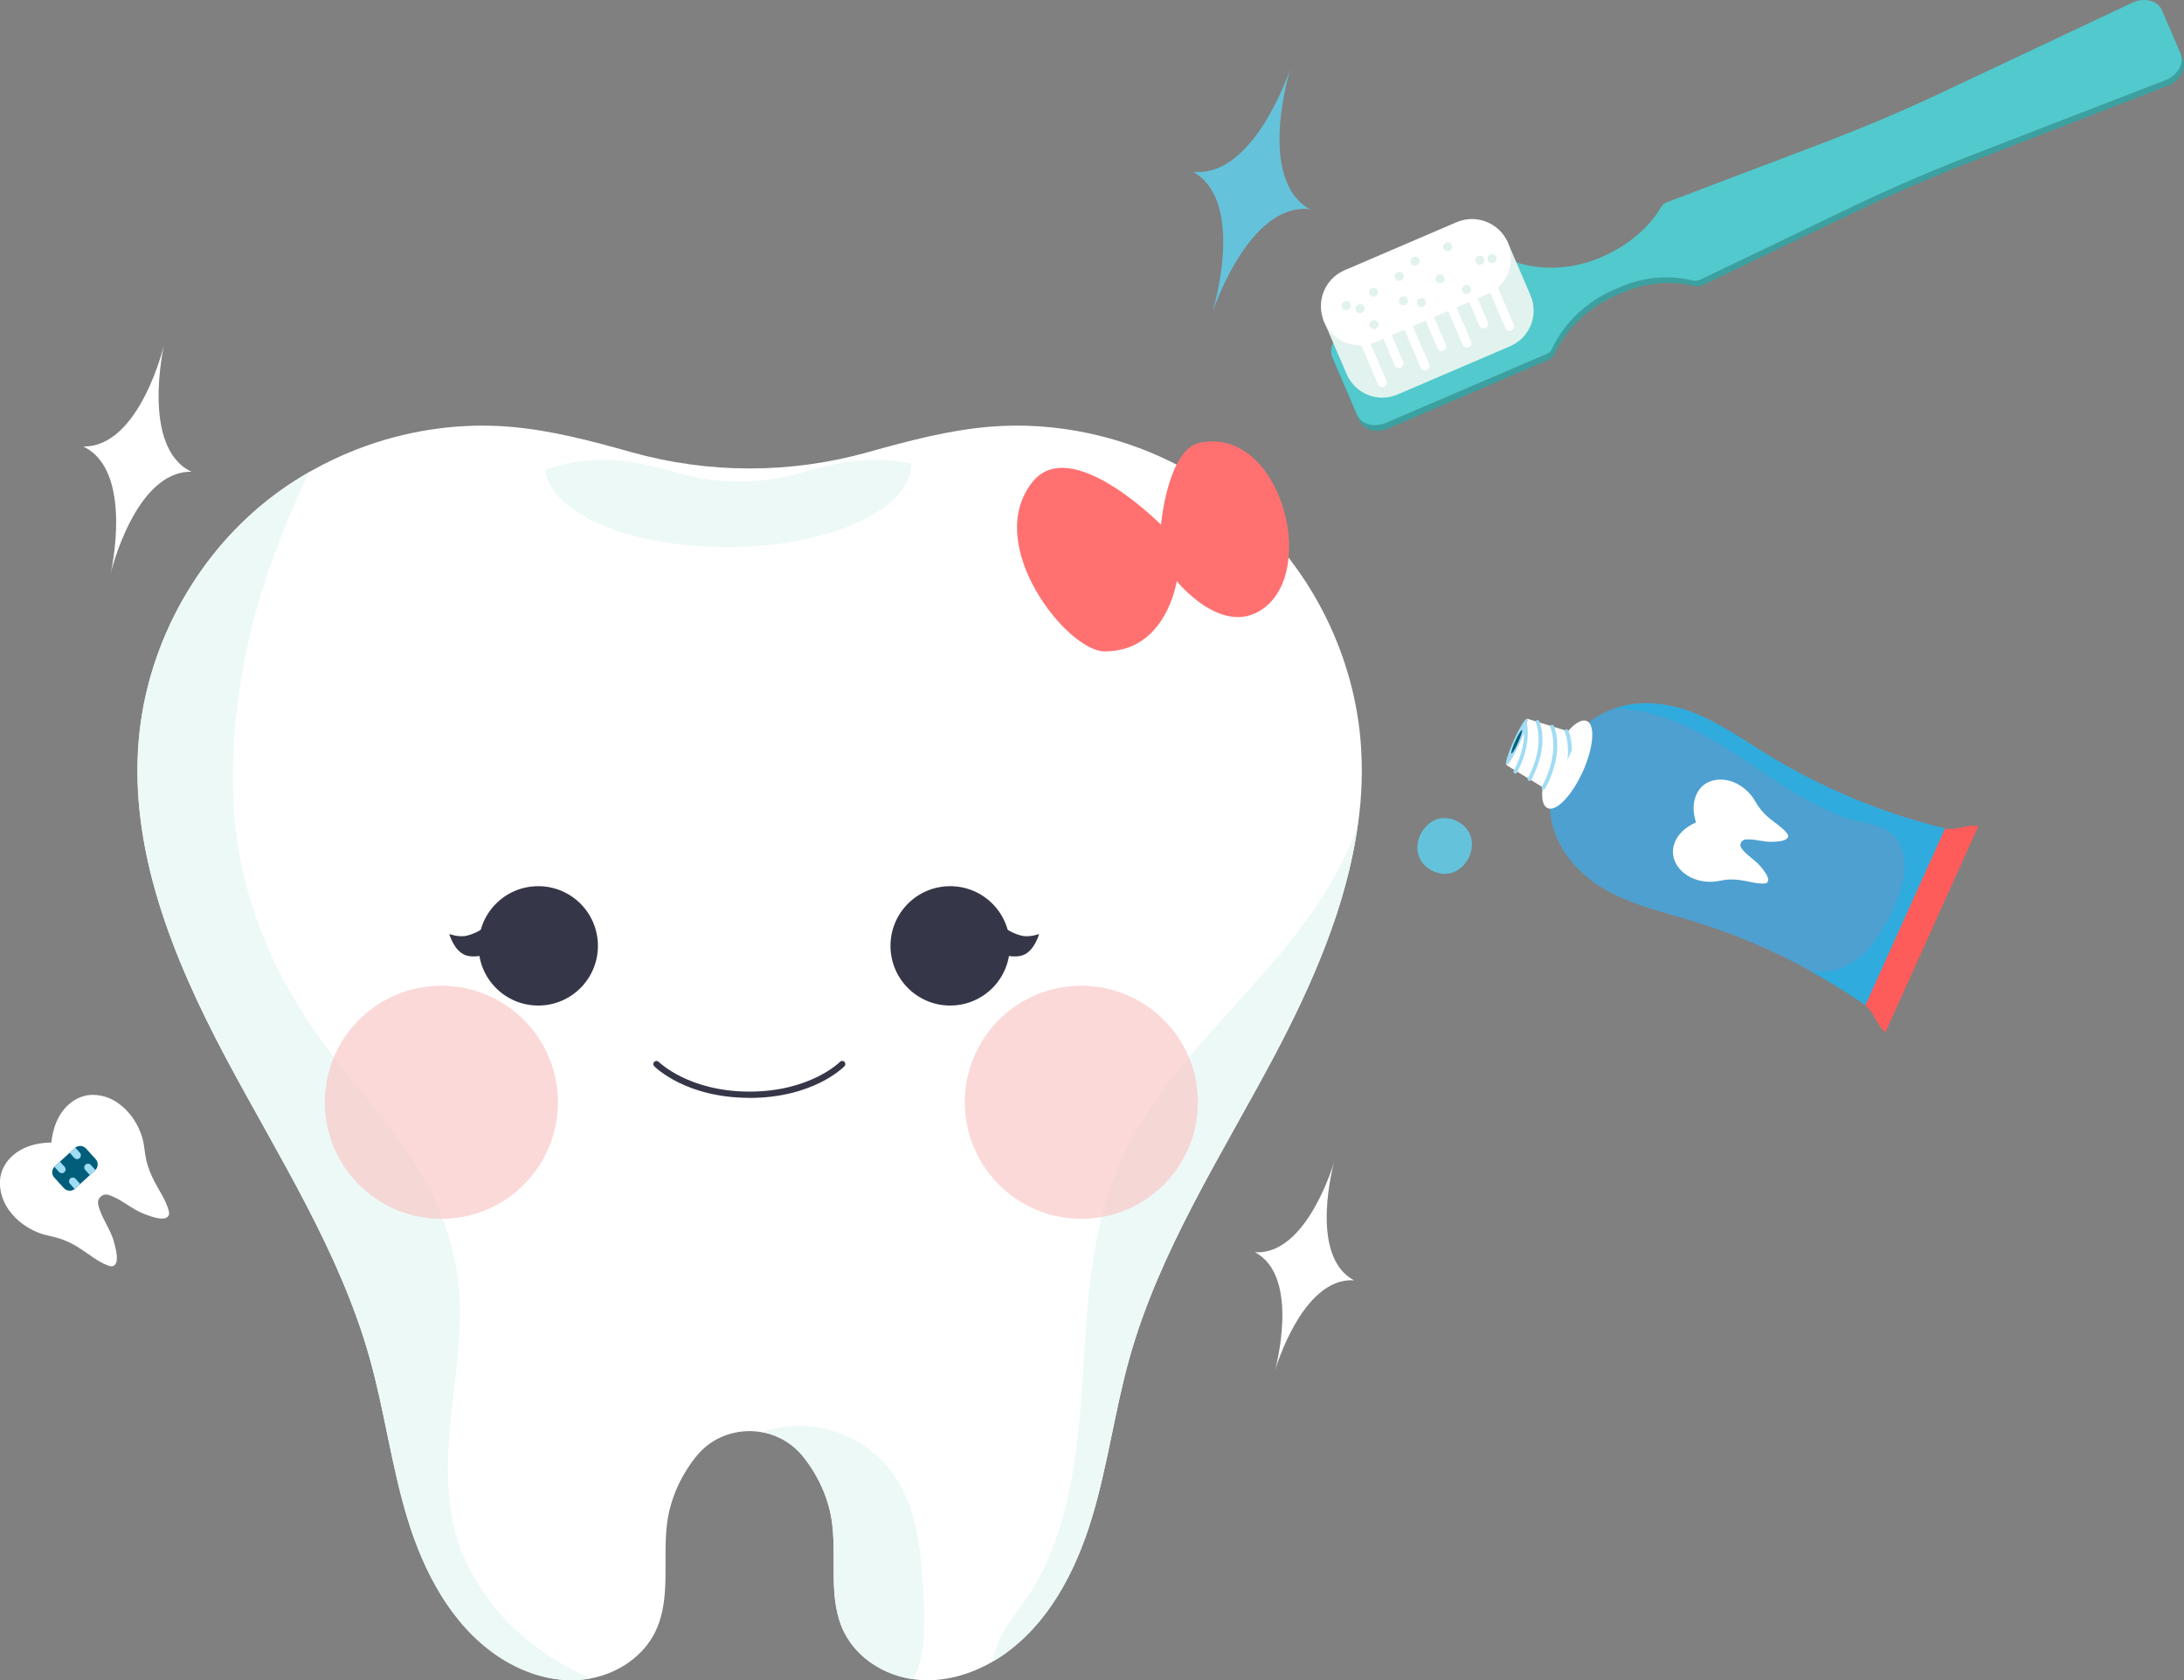 <svg xmlns="http://www.w3.org/2000/svg" xmlns:xlink="http://www.w3.org/1999/xlink" width="297.18" height="228.62" viewBox="0 0 297.18 228.62"><rect x="0" y="0" width="297.18" height="228.62" fill="#808080" stroke="none"/><defs><style>      .cls-1 {        clip-path: url(#clippath-6);      }      .cls-2 {        clip-path: url(#clippath-7);      }      .cls-3 {        fill: #a0dcf4;      }      .cls-4 {        opacity: .67;      }      .cls-5 {        clip-path: url(#clippath-4);      }      .cls-6, .cls-7 {        mix-blend-mode: multiply;      }      .cls-6, .cls-8 {        opacity: .1;      }      .cls-9 {        fill: #fff;      }      .cls-10 {        fill: none;      }      .cls-11 {        clip-path: url(#clippath-1);      }      .cls-12 {        isolation: isolate;      }      .cls-13 {        fill: #f9c7c7;      }      .cls-14 {        clip-path: url(#clippath-5);      }      .cls-15 {        fill: #52c9cc;      }      .cls-16 {        clip-path: url(#clippath-3);      }      .cls-17 {        fill: #00bcf1;      }      .cls-18 {        fill: #3da0a0;      }      .cls-19 {        fill: #e2f2ee;      }      .cls-7 {        opacity: .4;      }      .cls-20 {        fill: #005e7a;      }      .cls-21 {        fill: #fe5b5b;      }      .cls-22 {        clip-path: url(#clippath-2);      }      .cls-23 {        fill: #353648;      }      .cls-24 {        fill: #ff7171;      }      .cls-25 {        fill: #edf9f7;      }      .cls-26 {        fill: #65c2db;      }      .cls-27 {        clip-path: url(#clippath);      }      .cls-28 {        opacity: .05;      }      .cls-29 {        fill: #4ea0d0;      }    </style><clipPath id="clippath"><rect class="cls-10" x="44.2" y="134.12" width="31.72" height="31.72"></rect></clipPath><clipPath id="clippath-1"><rect class="cls-10" x="131.28" y="134.12" width="31.72" height="31.72"></rect></clipPath><clipPath id="clippath-2"><rect class="cls-10" x="229.24" y="110.66" width="2.26" height="4.16" transform="translate(-26.1 111.89) rotate(-25.89)"></rect></clipPath><clipPath id="clippath-3"><rect class="cls-10" x="232" y="105.02" width="9.69" height="12.83" transform="translate(-24.89 114.58) rotate(-25.89)"></rect></clipPath><clipPath id="clippath-4"><rect class="cls-10" x="229.13" y="86.56" width="33.37" height="51.23" transform="translate(-24.31 118.58) rotate(-25.89)"></rect></clipPath><clipPath id="clippath-5"><rect class="cls-10" x="2.11" y="149.18" width="22.79" height="23.41" transform="translate(-147.68 151.61) rotate(-81.91)"></rect></clipPath><clipPath id="clippath-6"><rect class="cls-10" x="2.72" y="155.17" width="6.66" height="2.32" transform="translate(-149.58 140.31) rotate(-81.91)"></rect></clipPath><clipPath id="clippath-7"><rect class="cls-10" x="6.32" y="150.3" width="18.41" height="16.65" transform="translate(-143.7 151.67) rotate(-81.91)"></rect></clipPath></defs><g class="cls-12"><g id="_&#x30EC;&#x30A4;&#x30E4;&#x30FC;_1" data-name="&#x30EC;&#x30A4;&#x30E4;&#x30FC; 1"><path class="cls-9" d="M184.77,112.17h0c-1.51,11.04-6.18,21.73-11.45,31.66-7.11,13.38-15.5,26.31-19.61,40.89-2.04,7.25-2.98,14.77-5.18,21.97-2.2,7.2-5.9,14.29-12.1,18.55-.42.29-.86.57-1.31.82-3.14,1.83-6.77,2.86-10.37,2.49-.14-.02-.28-.03-.42-.06-3.97-.52-7.74-2.88-9.5-6.47-2.19-4.51-.96-9.86-1.61-14.82-.44-3.3-1.85-6.37-3.9-8.96-1.5-1.88-3.55-3.02-5.72-3.38h0c-3.24-.55-6.7.57-8.92,3.37-2.05,2.59-3.46,5.67-3.9,8.97-.65,4.96.58,10.32-1.61,14.82-1.63,3.35-5.04,5.63-8.71,6.34-.4.08-.8.15-1.21.19-4.11.42-8.27-.98-11.68-3.32-6.19-4.26-9.9-11.35-12.1-18.55-2.2-7.2-3.14-14.72-5.18-21.97-4.11-14.58-12.5-27.51-19.61-40.89-7.1-13.38-13.11-28.14-11.78-43.23,1.08-12.15,7.12-23.78,16.44-31.65,3.47-2.93,7.38-5.31,11.53-7.11.99-.43,2.01-.83,3.03-1.19,6.19-2.19,12.84-3.11,19.39-2.58,5.63.46,11.13,1.92,16.61,3.46,10.54,2.96,21.68,2.96,32.22,0,5.48-1.53,10.98-3,16.61-3.46,4.48-.37,9.01-.05,13.4.89,7.53,1.6,14.67,5.02,20.55,9.98,9.32,7.86,15.36,19.49,16.44,31.65.34,3.89.2,7.74-.33,11.57"></path><path class="cls-25" d="M124,63.1v.02c0,6.25-11.18,11.32-24.96,11.32s-23.96-4.62-24.89-10.49c3.14-1.11,6.51-1.58,9.84-1.31,2.86.23,5.65.98,8.43,1.75,5.35,1.5,11,1.5,16.35,0,2.78-.78,5.57-1.52,8.43-1.75,2.27-.19,4.57-.02,6.8.45"></path><path class="cls-25" d="M184.77,112.17c-1.51,11.03-6.18,21.72-11.45,31.65-7.11,13.38-15.5,26.31-19.61,40.89-2.04,7.24-2.98,14.77-5.18,21.96-2.2,7.2-5.9,14.29-12.1,18.55-.42.29-.86.57-1.31.82.13-1.05.46-2.09.92-3.03,1.18-2.44,3.05-4.47,4.44-6.77,1.42-2.34,2.53-4.85,3.4-7.43,1.77-5.25,2.57-10.77,3.06-16.27,1-11.34.7-23.13,5.23-33.8,3.81-8.99,10.65-16.16,17.11-23.31,6.29-6.97,12.45-14.29,15.5-23.27"></path><path class="cls-25" d="M67.15,218.49c-1.84-2.31-3.31-4.79-4.4-7.54-1.27-3.19-1.72-6.65-1.8-10.07-.16-7.24,1.53-14.37,1.64-21.61.1-6.12-1.33-12.03-4.14-17.46-3.11-6-7.49-11-11.68-16.25-4.17-5.22-7.83-10.75-10.45-16.92-2.59-6.09-4.19-12.54-4.53-19.16-.36-6.99.32-14.04,1.73-20.88,1.32-6.37,3.4-12.49,5.91-18.48.83-1.97,1.71-3.97,2.69-5.92-2.4,1.37-4.68,2.95-6.8,4.74-9.32,7.87-15.36,19.49-16.44,31.65-1.34,15.09,4.68,29.85,11.78,43.23,7.11,13.38,15.5,26.31,19.61,40.89,2.05,7.24,2.98,14.77,5.18,21.96,2.2,7.2,5.91,14.29,12.1,18.55,3.41,2.34,7.57,3.73,11.68,3.32.37-.04.74-.1,1.11-.17-5.05-2.22-9.74-5.55-13.19-9.88"></path><path class="cls-25" d="M125.77,220.23c.04,2.81-.24,5.72-1.44,8.26-3.97-.52-7.74-2.88-9.5-6.47-2.19-4.51-.96-9.86-1.61-14.82-.44-3.3-1.85-6.37-3.9-8.96-1.5-1.88-3.55-3.02-5.72-3.38,2.82-.96,5.88-1.13,8.78-.44,3.2.77,6.17,2.57,8.32,5.07,2.3,2.66,3.52,6,4.14,9.42.33,1.8.5,3.63.64,5.45.15,1.95.28,3.91.3,5.87"></path><g class="cls-4"><g class="cls-27"><path class="cls-13" d="M75.92,149.98c0,8.76-7.1,15.86-15.86,15.86s-15.86-7.1-15.86-15.86,7.1-15.86,15.86-15.86,15.86,7.1,15.86,15.86"></path></g></g><g class="cls-4"><g class="cls-11"><path class="cls-13" d="M163,149.98c0,8.76-7.1,15.86-15.86,15.86s-15.86-7.1-15.86-15.86,7.1-15.86,15.86-15.86,15.86,7.1,15.86,15.86"></path></g></g><path class="cls-23" d="M139.01,127.32c1.09.25,2.38-.23,2.38-.23,0,0-.61,2.27-2.18,2.87-1.69.64-4.47-.64-4.47-.64,0,0,.41-2.44,1.38-3.15.38-.27,1.16.74,2.89,1.14"></path><path class="cls-23" d="M121.17,128.7c0,4.48,3.63,8.12,8.12,8.12s8.12-3.63,8.12-8.12-3.63-8.12-8.12-8.12-8.12,3.63-8.12,8.12"></path><path class="cls-23" d="M63.52,127.32c-1.09.25-2.38-.23-2.38-.23,0,0,.61,2.27,2.18,2.87,1.69.64,4.47-.64,4.47-.64,0,0-.41-2.44-1.38-3.15-.38-.27-1.16.74-2.89,1.14"></path><path class="cls-23" d="M81.36,128.7c0,4.48-3.63,8.12-8.12,8.12s-8.12-3.63-8.12-8.12,3.63-8.12,8.12-8.12,8.12,3.63,8.12,8.12"></path><path class="cls-23" d="M101.99,149.38c-8.64,0-12.79-4.13-12.97-4.3-.17-.17-.16-.44,0-.6.17-.17.44-.16.61,0,.04.04,4.09,4.05,12.36,4.05s12.27-4.01,12.31-4.05c.16-.17.44-.17.6,0,.17.16.17.44,0,.6-.17.18-4.28,4.31-12.93,4.31"></path><path class="cls-24" d="M157.98,71.4s-12.23-12.38-17.48-5.83c-6.84,8.54,4.71,23,9.74,23.06,8.48.09,9.88-9.56,9.88-9.56,0,0,6.2,7.75,11.77,3.74,7.53-5.41,2.21-24.82-8.64-22.57-4.35.9-5.28,11.17-5.28,11.17"></path><g><path class="cls-18" d="M183.53,45.8l21.95-9.41c.31-.13.68-.11,1.07.03,3.57,1.19,7.76,1,11.59-.64h0c3.39-1.45,6.38-3.78,8.12-6.7.21-.35.47-.64.82-.78l21.2-8.05c5.53-2.1,10.97-4.41,16.33-6.93l25.97-12.25c1.6-.69,3.36-.19,3.93,1.11l2.49,5.82c.56,1.3-.3,2.92-1.89,3.61l-26.77,10.36c-5.51,2.14-10.95,4.49-16.28,7.05l-20.45,9.82c-.34.14-.73.15-1.13.05-3.03-.7-6.39-.48-9.49.84l-.97.41c-3.84,1.64-6.86,4.56-8.46,7.96-.18.37-.41.66-.72.8l-21.95,9.41c-1.6.69-3.36.19-3.92-1.11l-3.35-7.8c-.56-1.3.3-2.92,1.89-3.61"></path><path class="cls-15" d="M183.21,45.04l21.95-9.41c.31-.13.68-.11,1.07.03,3.57,1.19,7.76,1,11.59-.64h0c3.39-1.45,6.38-3.78,8.12-6.7.21-.35.48-.64.82-.78l21.2-8.05c5.54-2.1,10.97-4.41,16.33-6.93L290.27.31c1.6-.69,3.36-.19,3.93,1.11l2.49,5.82c.56,1.3-.3,2.92-1.89,3.61l-26.77,10.36c-5.51,2.14-10.95,4.49-16.28,7.05l-20.45,9.82c-.34.14-.73.15-1.13.05-3.03-.7-6.39-.48-9.49.84l-.97.41c-3.84,1.64-6.86,4.56-8.46,7.96-.18.37-.41.66-.73.79l-21.95,9.41c-1.6.69-3.36.19-3.92-1.11l-3.35-7.8c-.56-1.3.3-2.92,1.89-3.61"></path><path class="cls-19" d="M180.03,43.43l25.02-10.72,3.21,7.48c1.15,2.67-.1,5.77-2.77,6.92l-15.33,6.57c-2.67,1.15-5.77-.1-6.92-2.77l-3.21-7.48Z"></path><path class="cls-9" d="M205.18,33.01v.04c1.16,2.68-.09,5.82-2.77,6.97l-15.27,6.55c-2.68,1.15-5.82-.1-6.97-2.78v-.04c-1.16-2.68.09-5.82,2.77-6.97l15.27-6.55c2.68-1.15,5.82.1,6.97,2.78"></path><path class="cls-9" d="M183.88,43.83l3.63,8.48c.32.74,1.46.24,1.14-.49l-3.63-8.48c-.32-.74-1.46-.24-1.14.49"></path><path class="cls-9" d="M187.77,45.01l2.01,4.69c.32.74,1.46.24,1.14-.49l-2.01-4.69c-.32-.74-1.46-.24-1.14.49"></path><path class="cls-9" d="M189.69,41.56l3.63,8.48c.32.74,1.46.24,1.14-.49l-3.63-8.48c-.32-.74-1.46-.24-1.14.49"></path><path class="cls-9" d="M193.6,42.73l2.01,4.69c.32.74,1.46.24,1.14-.49l-2.01-4.69c-.32-.74-1.46-.24-1.14.49"></path><path class="cls-9" d="M195.4,38.45l3.63,8.48c.32.74,1.46.24,1.14-.49l-3.63-8.48c-.32-.74-1.46-.24-1.14.49"></path><path class="cls-9" d="M199.3,39.64l2.01,4.69c.32.74,1.46.24,1.14-.49l-2.01-4.69c-.32-.74-1.46-.24-1.14.49"></path><path class="cls-9" d="M201.21,36.18l3.63,8.48c.32.74,1.46.24,1.14-.49l-3.63-8.48c-.32-.74-1.46-.24-1.14.49"></path><path class="cls-19" d="M186.39,44.42c.32.74,1.46.24,1.14-.49-.32-.74-1.46-.24-1.14.49"></path><path class="cls-19" d="M182.62,41.82c.32.74,1.46.24,1.14-.49-.32-.74-1.46-.24-1.14.49"></path><path class="cls-19" d="M186.32,40.02c.32.74,1.46.24,1.14-.49-.32-.74-1.46-.24-1.14.49"></path><path class="cls-19" d="M184.5,42.24c.32.74,1.46.24,1.14-.49-.32-.74-1.46-.24-1.14.49"></path><path class="cls-19" d="M190.41,41.17c.32.74,1.46.24,1.14-.49-.32-.74-1.46-.24-1.14.49"></path><path class="cls-19" d="M192.83,41.41c.32.74,1.46.24,1.14-.49-.32-.74-1.46-.24-1.14.49"></path><path class="cls-19" d="M195.39,38.19c.32.74,1.46.24,1.14-.49-.32-.74-1.46-.24-1.14.49"></path><path class="cls-19" d="M191.97,35.78c.32.74,1.46.24,1.14-.49-.32-.74-1.46-.24-1.14.49"></path><path class="cls-19" d="M189.83,37.86c.32.74,1.46.24,1.14-.49-.32-.74-1.46-.24-1.14.49"></path><path class="cls-19" d="M196.41,33.82c.32.74,1.46.24,1.14-.49-.32-.74-1.46-.24-1.14.49"></path><path class="cls-19" d="M200.8,35.65c.32.74,1.46.24,1.14-.49-.32-.74-1.46-.24-1.14.49"></path><path class="cls-19" d="M202.46,35.44c.32.74,1.46.24,1.14-.49-.32-.74-1.46-.24-1.14.49"></path><path class="cls-19" d="M198.97,39.62c.32.74,1.46.24,1.14-.49-.32-.74-1.46-.24-1.14.49"></path></g><g><path class="cls-21" d="M253.79,136.78c1.12.78,1.67,2.84,2.76,3.68l12.66-28.08c-1.34-.26-3.25.69-4.58.36,0,0-10.84,24.04-10.84,24.04Z"></path><path class="cls-29" d="M240.38,102.61c-3.2-1.97-6.3-4.18-9.78-5.57-3.49-1.4-7.47-1.94-11.24-.54-3.06,1.14-5.91,3.77-7.23,7.01-1.56,3.13-1.64,7.01-.46,10.06,1.44,3.77,4.49,6.38,7.85,8.07,3.35,1.69,7.06,2.55,10.66,3.64,8.42,2.56,16.4,6.43,23.64,11.47l10.84-24.04c-8.57-2.09-16.76-5.5-24.26-10.11"></path><path class="cls-9" d="M234.91,106.15c-1.08-.21-2.26,0-3.11.68-.74.6-1.18,1.53-1.31,2.47-.11.88.02,1.76.28,2.6-.8.36-1.56.86-2.14,1.52-.63.73-1.03,1.66-.99,2.62.05,1.09.68,2.12,1.54,2.79,1.08.84,2.48,1.21,3.83,1.15.67-.03,1.31-.22,1.98-.29.69-.06,1.37,0,2.05.1.97.15,1.92.46,2.91.43.25,0,.54-.03.63-.35.15-.55-.6-1.44-.91-1.85-.76-.98-1.99-1.6-2.71-2.6-.33-.47-.04-1.12.54-1.19,1.23-.12,2.52.39,3.76.31.52-.03,1.67-.06,1.98-.54.18-.27,0-.51-.15-.7-.64-.77-1.49-1.27-2.25-1.9-.53-.44-1.02-.92-1.43-1.48-.4-.54-.68-1.15-1.1-1.67-.85-1.06-2.06-1.86-3.41-2.12"></path><g class="cls-8"><g class="cls-22"><path class="cls-10" d="M230.26,115.1c.53-.75.82-1.69.77-2.66-.02-.71-.22-1.43-.57-2.07.04.53.15,1.04.31,1.56-.11.06-.23.11-.34.16.04.13.09.27.12.41.19.84.1,1.77-.29,2.6"></path></g></g><g class="cls-8"><g class="cls-16"><path class="cls-10" d="M234.91,106.15c-1.08-.21-2.26,0-3.11.68-.74.6-1.18,1.53-1.31,2.47,0,.04-.01.07-.01.1.62-.93,1.53-1.69,2.61-2.01,1.25-.36,2.72-.04,3.59.92.43.48.71,1.07,1.07,1.6.5.71,1.18,1.29,1.96,1.67.27.13.55.24.8.41.25.18.45.42.5.72.06.45-.3.89-.73,1.04s-.91.09-1.36,0c-.45-.09-.89-.24-1.35-.23-.46,0-.95.19-1.17.59-.21.36-.15.84.05,1.21s.53.65.86.92c.57.45,1.18.85,1.82,1.19-.72-.67-1.6-1.23-2.16-2.02-.33-.47-.04-1.12.54-1.19,1.23-.12,2.52.39,3.76.31.52-.03,1.67-.06,1.98-.54.18-.27,0-.51-.15-.7-.64-.77-1.49-1.27-2.25-1.9-.53-.44-1.02-.92-1.43-1.48-.4-.54-.68-1.15-1.1-1.67-.85-1.06-2.06-1.86-3.41-2.12"></path></g></g><path class="cls-9" d="M215.93,98.11c1.17.53.92,3.61-.56,6.88s-3.62,5.5-4.79,4.97c-1.17-.52-.92-3.61.56-6.88s3.62-5.5,4.79-4.97"></path><path class="cls-3" d="M207.79,97.78c.21.1-.24,1.58-1.03,3.33-.78,1.74-1.6,3.07-1.81,2.97-.21-.1.24-1.58,1.03-3.33.78-1.74,1.6-3.07,1.81-2.97"></path><path class="cls-9" d="M207.79,97.78c.21.1-.24,1.58-1.03,3.33-.78,1.74-1.6,3.07-1.81,2.97l6.28,3.84,3.59-7.97-7.04-2.17h0Z"></path><path class="cls-20" d="M207.09,99.35c.11.05-.13.8-.51,1.67-.4.88-.81,1.55-.91,1.5-.11-.05.13-.8.51-1.67.4-.88.8-1.54.91-1.5"></path><path class="cls-3" d="M207.77,98.42c.21,1.14.27,3.15-.91,5.79-.12.26-.25.53-.39.8-.02.04-.04.07-.05.11-.07.13-.22.17-.35.1-.13-.07-.18-.2-.1-.35.02-.05.04-.08.07-.13,1.1-2.11,1.37-3.85,1.35-5.08.18-.48.32-.91.4-1.22M209.44,98.12c-.07-.13-.22-.18-.34-.12-.13.07-.19.22-.12.34.01.03,1.35,2.99-1.08,7.54-.09.13-.02.28.1.35.13.07.28.02.35-.1.17-.32.33-.64.46-.93,1.92-4.25.69-6.95.63-7.06M211.42,98.76c-.07-.13-.22-.18-.34-.12-.13.07-.19.22-.12.34.01.03,1.45,3.2-1.15,8.06-.08.14-.02.28.1.35.13.07.28.02.35-.1.18-.34.35-.67.5-1,2.04-4.53.73-7.39.67-7.52M213.06,99.25c-.06.03-.11.08-.13.15-.02.07-.03.14,0,.2,0,.02.63,1.42.36,3.78l.6-1.34c-.02-1.26-.28-2.12-.42-2.48-.04-.11-.07-.17-.08-.19-.07-.13-.22-.18-.34-.12"></path><g class="cls-7"><g class="cls-5"><path class="cls-17" d="M240.38,102.61c-3.2-1.97-6.3-4.18-9.78-5.57-3.4-1.36-7.27-1.91-10.96-.63,3.63.04,7.26,1.15,10.55,2.75,4.16,2.02,7.92,4.77,11.8,7.3,2.74,1.78,5.59,3.45,8.65,4.64,2.46.96,6.06.83,7.61,3.27,1.86,2.93.54,6.91-.83,9.75-1.58,3.29-3.9,6.87-7.65,7.85-1.13.29-2.29.33-3.44.19,2.56,1.42,5.06,2.96,7.48,4.63l10.84-24.04c-8.57-2.09-16.76-5.5-24.26-10.11"></path></g></g></g><path class="cls-9" d="M26.07,64.19c-7.69-.14-11.01,13.83-11.01,13.83,0,0,3.22-13.99-3.74-17.27,7.69.14,11-13.82,11-13.82,0,0-3.21,13.98,3.74,17.26"></path><path class="cls-9" d="M170.77,170.39c6.29,3.34,2.71,16.13,2.71,16.13,0,0,3.67-12.77,10.77-12.31-6.29-3.33-2.71-16.13-2.71-16.13,0,0-3.67,12.77-10.77,12.3"></path><g><g class="cls-6"><g class="cls-14"><g><path class="cls-10" d="M17.63,150.61c-1.34-.91-3.07-1.33-4.63-.89-1.37.38-2.5,1.38-3.23,2.6-.67,1.12-1.01,2.4-1.15,3.71-1.3.02-2.62.24-3.8.81-1.28.61-2.38,1.65-2.89,2.98-.58,1.51-.31,3.27.47,4.69.98,1.78,2.66,3.1,4.54,3.82.93.35,1.92.47,2.86.78.96.32,1.88.78,2.73,1.34,1.23.78,2.34,1.75,3.71,2.28.35.13.75.27,1.06-.1.53-.66.03-2.3-.15-3.04-.46-1.77-1.77-3.36-2.16-5.14-.18-.83.61-1.55,1.42-1.29,1.75.55,3.19,2,4.93,2.62.71.26,2.31.9,3.01.43.4-.26.3-.68.2-1.04-.41-1.41-1.28-2.61-1.94-3.9-.46-.91-.85-1.85-1.07-2.84-.23-.97-.25-1.96-.51-2.92-.54-1.94-1.71-3.73-3.38-4.87"></path><path class="cls-10" d="M6.06,160.03c1.16-.7,2.1-1.81,2.61-3.15.38-.98.53-2.06.44-3.15-.26.74-.42,1.51-.5,2.28-.19,0-.38.02-.57.02-.02.21-.04.42-.08.62-.24,1.25-.9,2.46-1.91,3.36"></path><path class="cls-10" d="M17.63,150.61c-1.34-.91-3.07-1.33-4.63-.89-1.37.38-2.5,1.38-3.23,2.6-.03.04-.05.09-.07.14,1.39-.91,3.07-1.4,4.71-1.2,1.91.25,3.72,1.53,4.34,3.35.31.9.33,1.87.52,2.81.26,1.26.85,2.44,1.68,3.41.28.34.61.65.85,1.03s.38.85.26,1.27c-.19.65-.93,1.03-1.6.98-.68-.04-1.29-.41-1.84-.81s-1.08-.85-1.7-1.11-1.4-.29-1.95.12c-.5.37-.69,1.05-.63,1.67.06.62.34,1.19.63,1.74.52.95,1.11,1.85,1.78,2.69-.58-1.33-1.45-2.61-1.76-4.01-.18-.83.61-1.55,1.42-1.29,1.75.55,3.19,2,4.93,2.62.71.26,2.31.9,3.01.43.4-.26.3-.68.2-1.04-.41-1.41-1.28-2.61-1.94-3.9-.46-.91-.85-1.85-1.07-2.84-.23-.97-.25-1.96-.51-2.92-.54-1.94-1.71-3.73-3.38-4.87"></path><path class="cls-10" d="M11.81,156.78l-2.72,2.49c-.44.4-.48,1.09-.07,1.53l1.3,1.43c.4.44,1.09.48,1.53.07l2.72-2.49c.44-.4.48-1.09.07-1.53l-1.3-1.43c-.4-.44-1.09-.48-1.53-.07"></path><path class="cls-10" d="M9.78,158.62l.63.7c.19.2.18.53-.03.73s-.53.18-.73-.03l-.63-.7.75-.69h0ZM11.1,157.41l.63.7c.19.2.51.23.73.03.2-.19.23-.51.03-.73l-.63-.7-.75.69h0ZM11.19,160.92c-.2.19-.23.51-.03.73l.63.7.75-.69-.63-.7c-.19-.2-.51-.23-.73-.03M13.26,159.03h0c-.2.19-.23.51-.03.73l.63.7.75-.69-.63-.7c-.19-.2-.51-.23-.73-.03"></path></g></g></g><path class="cls-9" d="M16,150.04c-1.34-.91-3.07-1.33-4.63-.89-1.37.38-2.5,1.38-3.23,2.6-.67,1.12-1.01,2.4-1.15,3.71-1.3.02-2.62.24-3.8.81-1.28.61-2.38,1.65-2.89,2.98-.58,1.51-.31,3.27.47,4.69.98,1.78,2.66,3.1,4.54,3.82.93.35,1.92.47,2.86.78.96.32,1.88.78,2.73,1.34,1.23.78,2.34,1.75,3.71,2.28.35.13.75.27,1.06-.1.53-.66.03-2.3-.15-3.04-.46-1.77-1.77-3.36-2.16-5.14-.18-.83.61-1.55,1.42-1.29,1.75.55,3.19,2,4.93,2.62.71.26,2.31.9,3.01.43.4-.26.3-.68.2-1.04-.41-1.41-1.28-2.61-1.94-3.9-.46-.91-.85-1.85-1.07-2.84-.23-.97-.25-1.96-.51-2.92-.54-1.94-1.71-3.73-3.38-4.87"></path><g class="cls-28"><g class="cls-1"><path class="cls-10" d="M4.44,159.46c1.16-.7,2.1-1.81,2.61-3.15.38-.98.53-2.06.44-3.15-.26.74-.42,1.51-.5,2.28-.19,0-.38.02-.57.02-.02.21-.04.42-.08.62-.24,1.25-.9,2.46-1.91,3.36"></path></g></g><g class="cls-28"><g class="cls-2"><path class="cls-10" d="M16,150.04c-1.34-.91-3.07-1.33-4.63-.89-1.37.38-2.5,1.38-3.23,2.6-.03.04-.05.09-.07.14,1.39-.91,3.07-1.4,4.71-1.2,1.91.25,3.72,1.53,4.34,3.35.31.9.33,1.87.52,2.81.26,1.26.85,2.44,1.68,3.41.28.34.61.65.85,1.03s.38.85.26,1.27c-.19.65-.93,1.03-1.6.98-.68-.04-1.29-.41-1.84-.81s-1.08-.85-1.7-1.11-1.4-.29-1.95.12c-.5.37-.69,1.05-.63,1.67.06.62.34,1.19.63,1.74.52.95,1.11,1.85,1.78,2.69-.58-1.33-1.45-2.61-1.76-4.01-.18-.83.61-1.55,1.42-1.29,1.75.55,3.19,2,4.93,2.62.71.26,2.31.9,3.01.43.4-.26.3-.68.2-1.04-.41-1.41-1.28-2.61-1.94-3.9-.46-.91-.85-1.85-1.07-2.84-.23-.97-.25-1.96-.51-2.92-.54-1.94-1.71-3.73-3.38-4.87"></path></g></g><path class="cls-20" d="M10.18,156.21l-2.72,2.49c-.44.4-.48,1.09-.07,1.53l1.3,1.43c.4.44,1.09.48,1.53.07l2.72-2.49c.44-.4.48-1.09.07-1.53l-1.3-1.43c-.4-.44-1.09-.48-1.53-.07"></path><path class="cls-3" d="M8.16,158.06l.63.7c.19.2.18.53-.03.73s-.53.18-.73-.03l-.63-.7.75-.69h0ZM9.48,156.85l.63.7c.19.2.51.23.73.03.2-.19.23-.51.03-.73l-.63-.7-.75.69h0ZM9.56,160.35c-.2.19-.23.51-.03.73l.63.7.75-.69-.63-.7c-.19-.2-.51-.23-.73-.03M11.63,158.46h0c-.2.19-.23.51-.03.73l.63.7.75-.69-.63-.7c-.19-.2-.51-.23-.73-.03"></path></g><path class="cls-26" d="M198.32,111.76c4.31,2.24.83,8.94-3.48,6.69-4.31-2.24-.83-8.94,3.48-6.69"></path><path class="cls-26" d="M162.36,23.38c7.32,4.2,2.58,19.23,2.58,19.23,0,0,4.86-14.99,13.25-14.16-7.32-4.2-2.57-19.22-2.57-19.22,0,0-4.86,14.99-13.26,14.15"></path></g></g></svg>